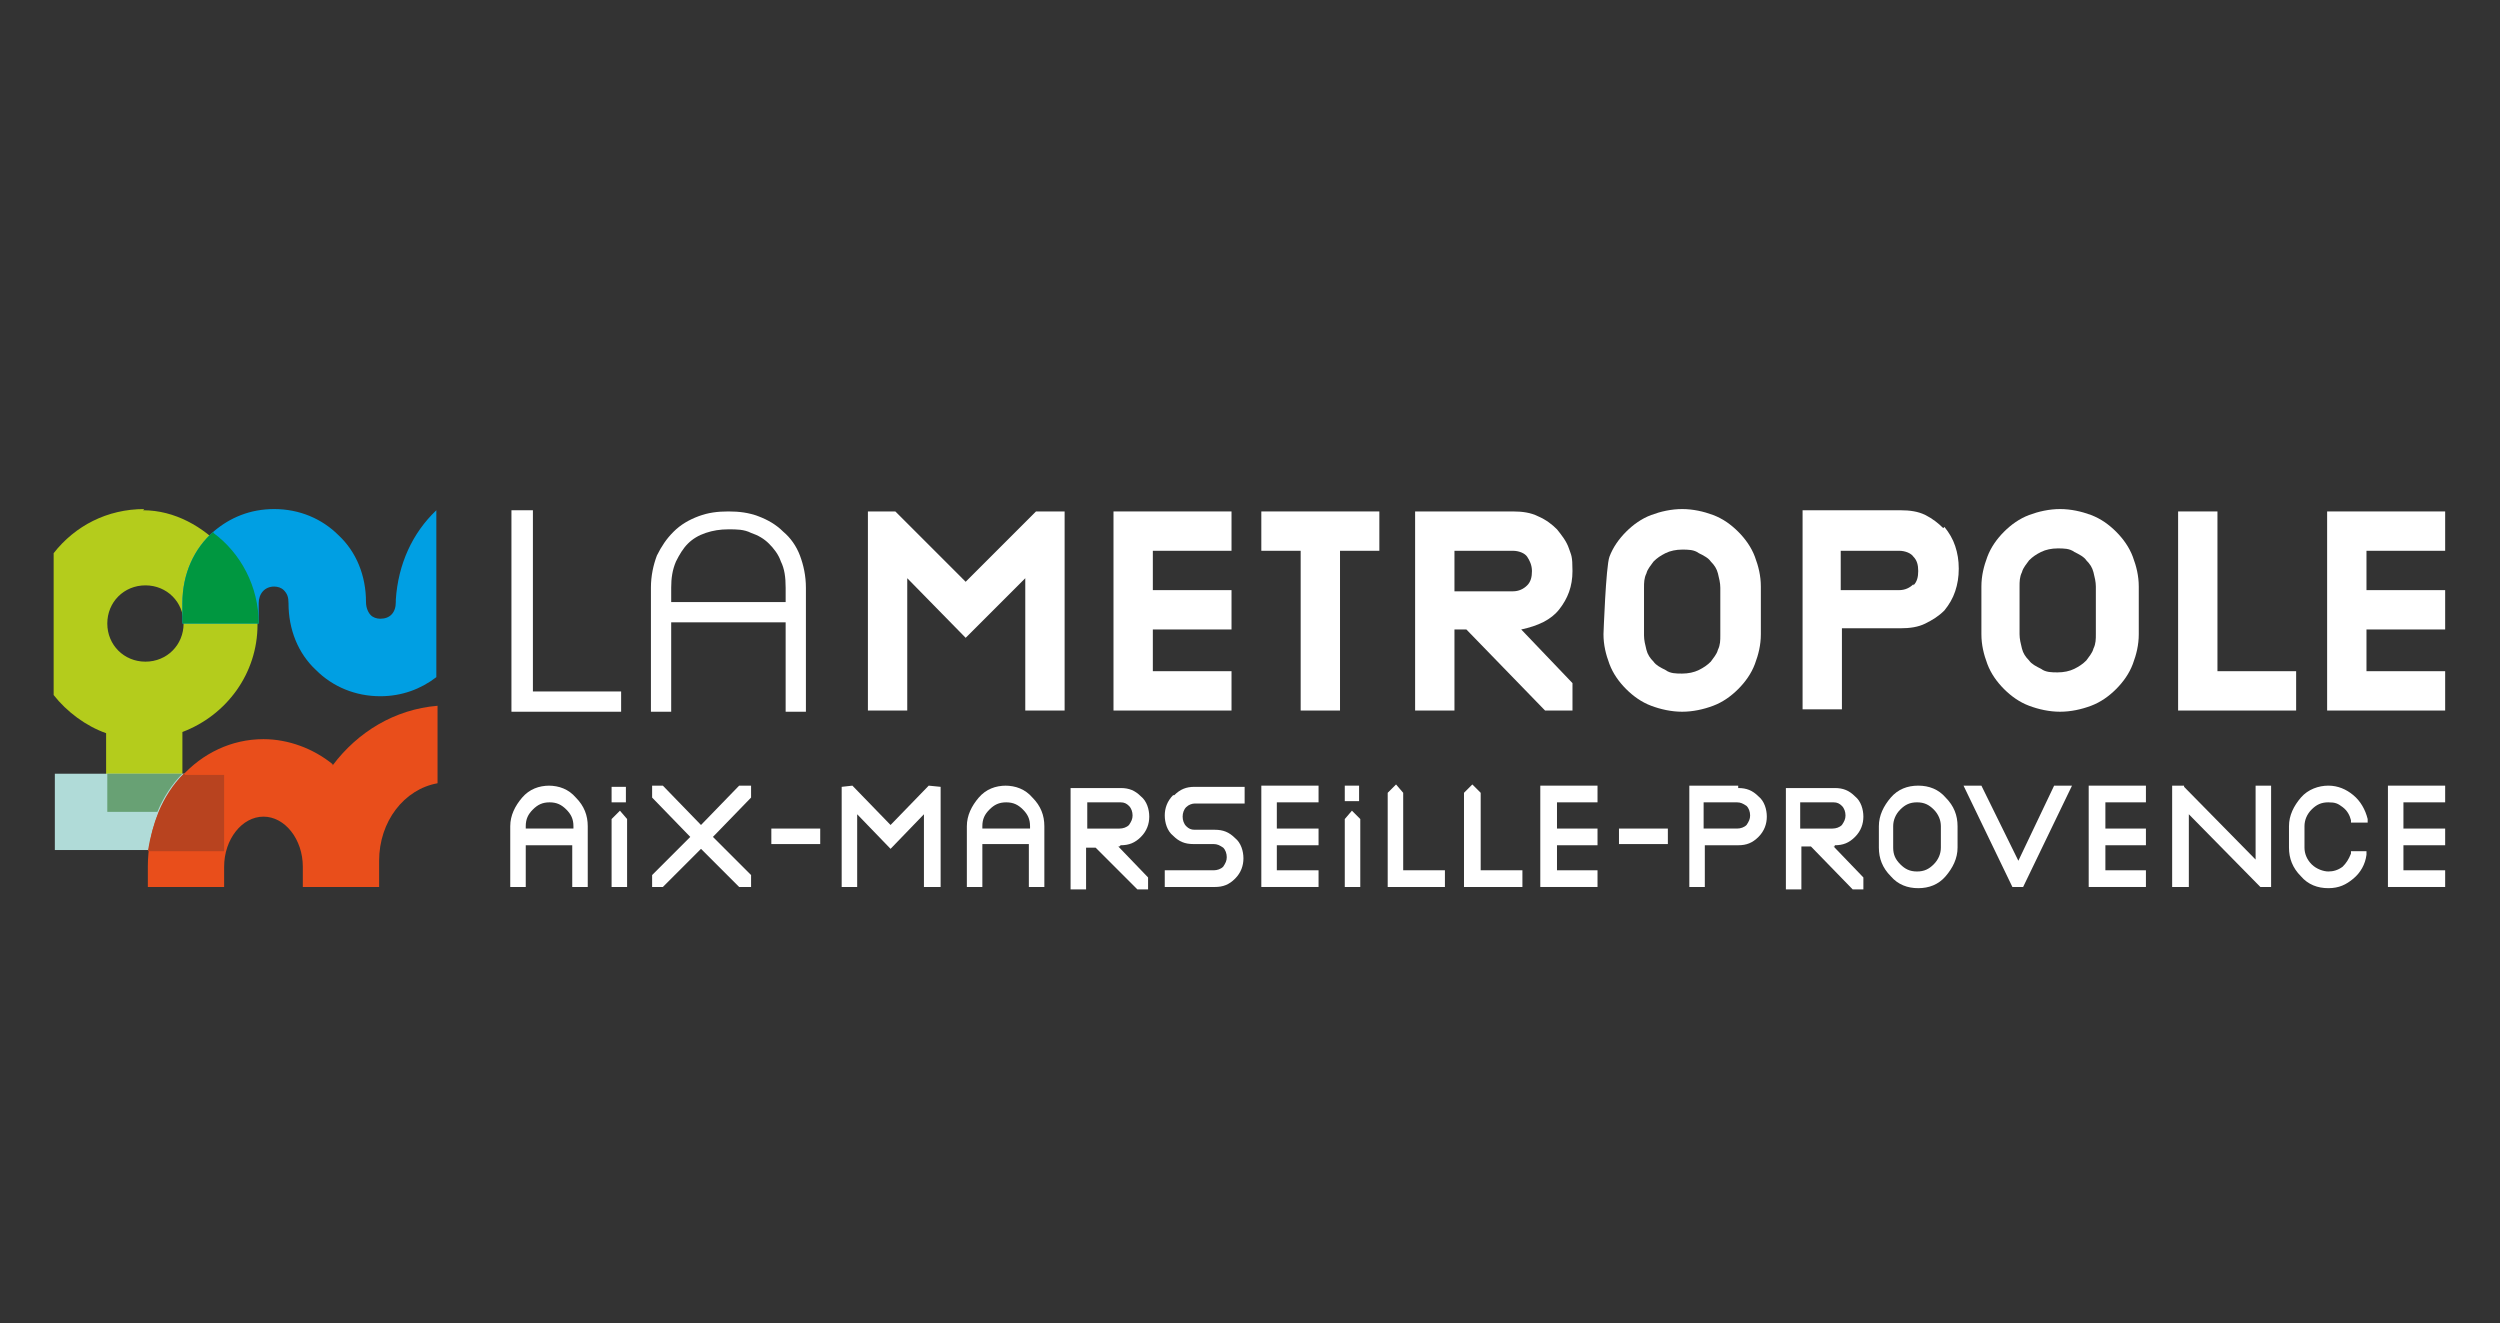 <?xml version="1.0" encoding="UTF-8"?>
<svg xmlns="http://www.w3.org/2000/svg" id="Calque_1" data-name="Calque 1" version="1.1" viewBox="0 0 209.7 111">
  <rect x="0" y="0" width="209.7" height="111" fill="#333333" stroke="none"/>
  <defs>
    <style>
      .cls-1 {
        fill: #009740;
      }

      .cls-1, .cls-2, .cls-3, .cls-4, .cls-5, .cls-6, .cls-7, .cls-8 {
        stroke-width: 0px;
      }

      .cls-2 {
        fill: #b0dbd8;
      }

      .cls-3 {
        fill: #b4cc1c;
      }

      .cls-4 {
        fill: #009fe3;
      }

      .cls-5 {
        fill: #e94e1b;
      }

      .cls-6 {
        fill: #b8431f;
      }

      .cls-7 {
        fill: #fff;
      }

      .cls-8 {
        fill: #68a174;
      }
    </style>
  </defs>
  <g>
    <path class="cls-3" d="M9,52.3c0-1.8,1.4-3.2,3.2-3.2s3.2,1.4,3.2,3.2-1.4,3.2-3.2,3.2-3.2-1.4-3.2-3.2M12.1,42.7c-3.1,0-5.8,1.4-7.6,3.7v11.9c1.1,1.4,2.7,2.6,4.4,3.2v6.7h6.4v-6.8c3.7-1.4,6.3-4.9,6.3-9s-4.3-9.6-9.6-9.6"></path>
    <rect class="cls-2" x="4.6" y="64.9" width="14.2" height="6.4"></rect>
    <g>
      <path class="cls-5" d="M27.9,64.1c-1.6-1.3-3.7-2.1-5.8-2.1-5.4,0-9.7,4.8-9.7,10.7s0,.7,0,1.7h6.4c0-.8,0-1.7,0-1.7,0-2.3,1.5-4.2,3.3-4.2s3.3,1.9,3.3,4.2h0c0,0,0,.1,0,.1h0c0,0,0,0,0,0,0,.2,0,.8,0,1.6h6.4c0-.9,0-1.7,0-1.7h0s0,0,0,0c0,0,0,0,0,0v-.5c0-3.3,2.1-6,4.9-6.5v-6.5c-3.6.3-6.7,2.2-8.8,5"></path>
      <path class="cls-4" d="M15.3,50.6v1.7h6.4v-1.7c0-.8.5-1.4,1.3-1.4h0c.3,0,.6.1.8.3.3.3.4.6.4,1.1,0,2.2.8,4.2,2.3,5.6,1.4,1.4,3.3,2.2,5.4,2.2h0c1.8,0,3.4-.6,4.7-1.6v-14c-2,1.9-3.2,4.5-3.4,7.5v.2c0,.9-.5,1.4-1.3,1.4h0c-.3,0-.6-.1-.8-.3-.2-.2-.4-.6-.4-1.1,0-2.2-.8-4.2-2.3-5.6-1.4-1.4-3.3-2.2-5.4-2.2h0c-2,0-3.7.7-5.1,1.9-1.6,1.4-2.6,3.5-2.6,6"></path>
      <path class="cls-8" d="M13.2,68.1c.5-1.2,1.2-2.3,2.1-3.2h-6.3v3.2h4.2Z"></path>
      <path class="cls-6" d="M15.5,64.9h-.1c-.9.9-1.6,2-2.1,3.2-.4,1-.7,2.1-.9,3.3h6.4v-6.4h-3.3Z"></path>
      <path class="cls-1" d="M17.9,44.6h0c-1.6,1.4-2.6,3.5-2.6,6v1.7h6.4c0-3.1-1.5-5.9-3.8-7.6"></path>
    </g>
  </g>
  <g>
    <polygon class="cls-7" points="52.1 58 44.7 58 44.7 42.8 42.9 42.8 42.9 59.7 52.1 59.7 52.1 58"></polygon>
    <path class="cls-7" d="M56.3,52.2h9.6v7.5h1.7v-10.4c0-1-.2-1.9-.5-2.7-.3-.8-.8-1.5-1.4-2-.6-.6-1.3-1-2.1-1.3-.8-.3-1.6-.4-2.5-.4s-1.7.1-2.5.4c-.8.3-1.5.7-2.1,1.3-.6.6-1,1.2-1.4,2-.3.8-.5,1.7-.5,2.7v10.4h1.7v-7.5ZM56.3,49.3c0-.8.1-1.5.4-2.2.3-.6.6-1.1,1-1.5.4-.4.9-.7,1.5-.9.6-.2,1.2-.3,1.9-.3s1.3,0,1.9.3c.6.2,1.1.5,1.5.9.4.4.8.9,1,1.5.3.6.4,1.3.4,2.2v1.2h-9.6v-1.2Z"></path>
    <polygon class="cls-7" points="81 48.8 75.1 42.9 72.8 42.9 72.8 59.6 76.1 59.6 76.1 48.5 81 53.5 86 48.5 86 59.6 89.3 59.6 89.3 42.9 86.9 42.9 81 48.8"></polygon>
    <polygon class="cls-7" points="103.3 56.3 96.7 56.3 96.7 52.8 103.3 52.8 103.3 49.5 96.7 49.5 96.7 46.2 103.3 46.2 103.3 42.9 93.4 42.9 93.4 59.6 103.3 59.6 103.3 56.3"></polygon>
    <polygon class="cls-7" points="105.8 46.2 109.1 46.2 109.1 59.6 112.4 59.6 112.4 46.2 115.7 46.2 115.7 42.9 105.8 42.9 105.8 46.2"></polygon>
    <path class="cls-7" d="M129.5,59.6h2.4v-2.3l-4.3-4.5c1.4-.3,2.5-.8,3.2-1.7.7-.9,1.1-1.9,1.1-3.2s-.1-1.3-.3-1.9c-.2-.6-.6-1.1-1-1.6-.4-.4-.9-.8-1.6-1.1-.6-.3-1.3-.4-2.1-.4h-8.2v16.7h3.3v-6.8h1l6.6,6.8ZM122,46.2h4.9c.5,0,1,.2,1.2.5s.4.7.4,1.2-.1.9-.4,1.2c-.3.3-.7.5-1.2.5h-4.9v-3.3Z"></path>
    <path class="cls-7" d="M145.8,57.8c.6-.6,1.1-1.3,1.4-2.1.3-.8.5-1.6.5-2.5v-4c0-.9-.2-1.7-.5-2.5-.3-.8-.8-1.5-1.4-2.1-.6-.6-1.3-1.1-2.1-1.4-.8-.3-1.7-.5-2.6-.5s-1.8.2-2.6.5c-.8.3-1.5.8-2.1,1.4-.6.6-1.1,1.3-1.4,2.1-.3.8-.5,6.5-.5,6.5,0,.9.2,1.7.5,2.5.3.8.8,1.5,1.4,2.1.6.6,1.3,1.1,2.1,1.4.8.3,1.7.5,2.6.5s1.8-.2,2.6-.5c.8-.3,1.5-.8,2.1-1.4ZM142.5,56.2c-.4.2-.9.3-1.4.3s-1,0-1.4-.3c-.4-.2-.8-.4-1-.7-.3-.3-.5-.6-.6-1-.1-.4-.2-.8-.2-1.2v-4c0-.4,0-.8.2-1.2.1-.4.4-.7.6-1,.3-.3.6-.5,1-.7.4-.2.9-.3,1.4-.3s1,0,1.4.3c.4.2.8.4,1,.7.3.3.5.6.6,1,.1.4.2.8.2,1.2v4c0,.4,0,.8-.2,1.2-.1.4-.4.7-.6,1-.3.3-.6.5-1,.7Z"></path>
    <path class="cls-7" d="M163,44.3c-.4-.4-.9-.8-1.5-1.1-.6-.3-1.3-.4-2.1-.4h-8.2v16.7h3.3v-6.8h4.9c.8,0,1.5-.1,2.1-.4.6-.3,1.1-.6,1.6-1.1.4-.5.7-1,.9-1.6.2-.6.3-1.2.3-1.9s-.1-1.3-.3-1.9c-.2-.6-.5-1.1-.9-1.6ZM160.5,49c-.3.3-.7.5-1.2.5h-4.9v-3.3h4.9c.5,0,1,.2,1.2.5.3.3.4.7.4,1.2s-.1.9-.4,1.2Z"></path>
    <path class="cls-7" d="M168.1,57.8c.6.6,1.3,1.1,2.1,1.4.8.3,1.7.5,2.6.5s1.8-.2,2.6-.5c.8-.3,1.5-.8,2.1-1.4.6-.6,1.1-1.3,1.4-2.1.3-.8.5-1.6.5-2.5v-4c0-.9-.2-1.7-.5-2.5-.3-.8-.8-1.5-1.4-2.1-.6-.6-1.3-1.1-2.1-1.4-.8-.3-1.7-.5-2.6-.5s-1.8.2-2.6.5c-.8.3-1.5.8-2.1,1.4-.6.6-1.1,1.3-1.4,2.1-.3.8-.5,1.6-.5,2.5v4c0,.9.2,1.7.5,2.5.3.8.8,1.5,1.4,2.1ZM169.4,49.2c0-.4,0-.8.2-1.2.1-.4.4-.7.6-1,.3-.3.6-.5,1-.7.4-.2.9-.3,1.4-.3s1,0,1.4.3c.4.2.8.4,1,.7.3.3.5.6.6,1,.1.4.2.8.2,1.2v4c0,.4,0,.8-.2,1.2-.1.4-.4.7-.6,1-.3.3-.6.5-1,.7-.4.2-.9.3-1.4.3s-1,0-1.4-.3c-.4-.2-.8-.4-1-.7-.3-.3-.5-.6-.6-1-.1-.4-.2-.8-.2-1.2v-4Z"></path>
    <polygon class="cls-7" points="192.6 56.3 186 56.3 186 42.9 182.7 42.9 182.7 59.6 192.6 59.6 192.6 56.3"></polygon>
    <polygon class="cls-7" points="205.1 46.2 205.1 42.9 195.2 42.9 195.2 59.6 205.1 59.6 205.1 56.3 198.5 56.3 198.5 52.8 205.1 52.8 205.1 49.5 198.5 49.5 198.5 46.2 205.1 46.2"></polygon>
    <path class="cls-7" d="M145.8,65.9h-4.1v8.5h1.3v-3.5h2.8c.7,0,1.2-.2,1.7-.7.5-.5.7-1.1.7-1.7s-.2-1.3-.7-1.7c-.5-.5-1-.7-1.7-.7ZM146.5,69.2c-.2.2-.5.3-.8.3h-2.8v-2.2h2.8c.3,0,.5.1.8.3.2.2.3.5.3.8s-.1.5-.3.8Z"></path>
    <path class="cls-7" d="M160.9,65.9c-.9,0-1.7.3-2.3,1-.6.7-1,1.5-1,2.4v1.8c0,.9.3,1.7,1,2.4.6.7,1.4,1,2.3,1s1.7-.3,2.3-1c.6-.7,1-1.5,1-2.4v-1.8c0-.9-.3-1.7-1-2.4-.6-.7-1.4-1-2.3-1ZM162.8,71.1c0,.5-.2,1-.6,1.4-.4.4-.8.6-1.4.6s-1-.2-1.4-.6c-.4-.4-.6-.8-.6-1.4v-1.8c0-.5.2-1,.6-1.4.4-.4.8-.6,1.4-.6s1,.2,1.4.6c.4.4.6.9.6,1.4v1.8Z"></path>
    <polygon class="cls-7" points="169.3 72.2 166.2 65.9 164.7 65.9 168.8 74.4 168.8 74.4 169.7 74.4 173.8 65.9 172.3 65.9 169.3 72.2"></polygon>
    <polygon class="cls-7" points="175.2 74.4 180 74.4 180 73 176.6 73 176.6 70.9 180 70.9 180 69.5 176.6 69.5 176.6 67.3 180 67.3 180 65.9 175.2 65.9 175.2 74.4"></polygon>
    <polygon class="cls-7" points="189.2 72.1 183.2 66 183.2 65.9 182.2 65.9 182.2 74.4 183.6 74.4 183.6 68.3 189.6 74.4 190.5 74.4 190.5 65.9 189.2 65.9 189.2 72.1"></polygon>
    <path class="cls-7" d="M193.9,67.9c.4-.4.8-.6,1.4-.6s.8.1,1.2.4c.4.3.6.7.7,1.1v.2h1.4v-.3c-.2-.8-.6-1.5-1.2-2-.6-.5-1.3-.8-2.1-.8s-1.7.3-2.3,1c-.6.7-1,1.5-1,2.4v1.8c0,.9.3,1.7,1,2.4.6.7,1.4,1,2.3,1s1.5-.3,2.1-.8c.6-.5,1-1.2,1.1-2v-.3c0,0-1.3,0-1.3,0v.2c-.2.5-.4.8-.7,1.1-.4.3-.8.4-1.2.4s-1-.2-1.4-.6c-.4-.4-.6-.9-.6-1.4v-1.8c0-.5.2-1,.6-1.4Z"></path>
    <polygon class="cls-7" points="200.3 74.4 205.1 74.4 205.1 73 201.6 73 201.6 70.9 205.1 70.9 205.1 69.5 201.6 69.5 201.6 67.3 205.1 67.3 205.1 65.9 200.3 65.9 200.3 74.4"></polygon>
    <path class="cls-7" d="M153.9,70.9c.7,0,1.2-.2,1.7-.7.5-.5.7-1.1.7-1.7s-.2-1.3-.7-1.7c-.5-.5-1-.7-1.7-.7h-4.1v8.5h1.3v-3.6h.8l3.5,3.6h.9v-1s-2.5-2.6-2.5-2.6h.1ZM151,69.5v-2.2h2.8c.3,0,.5.1.7.3.2.2.3.5.3.8s-.1.5-.3.8c-.2.2-.5.3-.8.3h-2.8Z"></path>
    <polygon class="cls-7" points="74.7 69.2 71.5 65.9 70.6 66 70.6 74.4 71.9 74.4 71.9 68.3 74.7 71.2 77.5 68.3 77.5 74.4 78.9 74.4 78.9 66 77.9 65.9 74.7 69.2"></polygon>
    <path class="cls-7" d="M84.4,65.9c-.9,0-1.7.3-2.3,1-.6.7-1,1.5-1,2.4v5.1h1.3v-3.6h3.9v3.6h1.3v-5.1c0-.9-.3-1.7-1-2.4-.6-.7-1.4-1-2.3-1ZM86.3,69.5h-3.9v-.2c0-.6.2-1,.6-1.4.4-.4.8-.6,1.4-.6s1,.2,1.4.6c.4.4.6.8.6,1.4v.2Z"></path>
    <path class="cls-7" d="M98.4,66.7h0c-.5.5-.7,1.1-.7,1.7s.2,1.3.7,1.7c.5.5,1,.7,1.7.7h1.7c.3,0,.5.1.8.3.2.2.3.5.3.8s-.1.5-.3.8c-.2.2-.5.3-.8.3h-4.1v1.4h4.2c.7,0,1.2-.2,1.7-.7.5-.5.7-1.1.7-1.7s-.2-1.3-.7-1.7c-.5-.5-1-.7-1.7-.7h-1.7c-.3,0-.5-.1-.7-.3-.2-.2-.3-.5-.3-.8s.1-.6.3-.8c.2-.2.5-.3.7-.3h4.2v-1.4h-4.2c-.7,0-1.2.2-1.7.7Z"></path>
    <polygon class="cls-7" points="105.8 74.4 110.6 74.4 110.6 73 107.1 73 107.1 70.9 110.6 70.9 110.6 69.5 107.1 69.5 107.1 67.3 110.6 67.3 110.6 65.9 105.8 65.9 105.8 74.4"></polygon>
    <polygon class="cls-7" points="113.4 68 112.8 68.7 112.8 74.4 114.1 74.4 114.1 68.7 113.4 68"></polygon>
    <polygon class="cls-7" points="117.7 66.5 117.1 65.8 116.4 66.5 116.4 74.4 121.2 74.4 121.2 73 117.7 73 117.7 66.5"></polygon>
    <polygon class="cls-7" points="124.2 66.5 123.5 65.8 122.8 66.5 122.8 74.4 127.7 74.4 127.7 73 124.2 73 124.2 66.5"></polygon>
    <polygon class="cls-7" points="129.2 74.4 134 74.4 134 73 130.6 73 130.6 70.9 134 70.9 134 69.5 130.6 69.5 130.6 67.3 134 67.3 134 65.9 129.2 65.9 129.2 74.4"></polygon>
    <rect class="cls-7" x="112.8" y="65.9" width="1.2" height="1.3"></rect>
    <path class="cls-7" d="M94,70.9c.7,0,1.2-.2,1.7-.7.5-.5.7-1.1.7-1.7s-.2-1.3-.7-1.7c-.5-.5-1-.7-1.7-.7h-4.2v8.5h1.3v-3.5h.8l3.5,3.5h.9v-1s-2.5-2.6-2.5-2.6h.1ZM91.2,69.5v-2.2h2.8c.3,0,.5.1.7.3.2.2.3.5.3.8s-.1.5-.3.8c-.2.2-.5.3-.8.3h-2.8Z"></path>
    <path class="cls-7" d="M46.1,65.9c-.9,0-1.7.3-2.3,1-.6.7-1,1.5-1,2.4v5.1h1.3v-3.5h3.9v3.5h1.3v-5.1c0-.9-.3-1.7-1-2.4-.6-.7-1.4-1-2.3-1ZM48,69.5h-3.9v-.2c0-.6.2-1,.6-1.4.4-.4.8-.6,1.4-.6s1,.2,1.4.6c.4.4.6.8.6,1.4v.2Z"></path>
    <polygon class="cls-7" points="52 68 51.3 68.7 51.3 74.4 52.6 74.4 52.6 68.7 52 68"></polygon>
    <rect class="cls-7" x="51.3" y="66" width="1.2" height="1.3"></rect>
    <polygon class="cls-7" points="63 65.9 62 65.9 58.8 69.2 55.6 65.9 54.7 65.9 54.7 66.9 57.9 70.2 54.7 73.4 54.7 74.4 55.6 74.4 58.8 71.2 62 74.4 63 74.4 63 73.4 59.8 70.2 63 66.9 63 65.9"></polygon>
    <rect class="cls-7" x="64.7" y="69.5" width="4.1" height="1.3"></rect>
    <rect class="cls-7" x="135.8" y="69.5" width="4.1" height="1.3"></rect>
  </g>
</svg>
